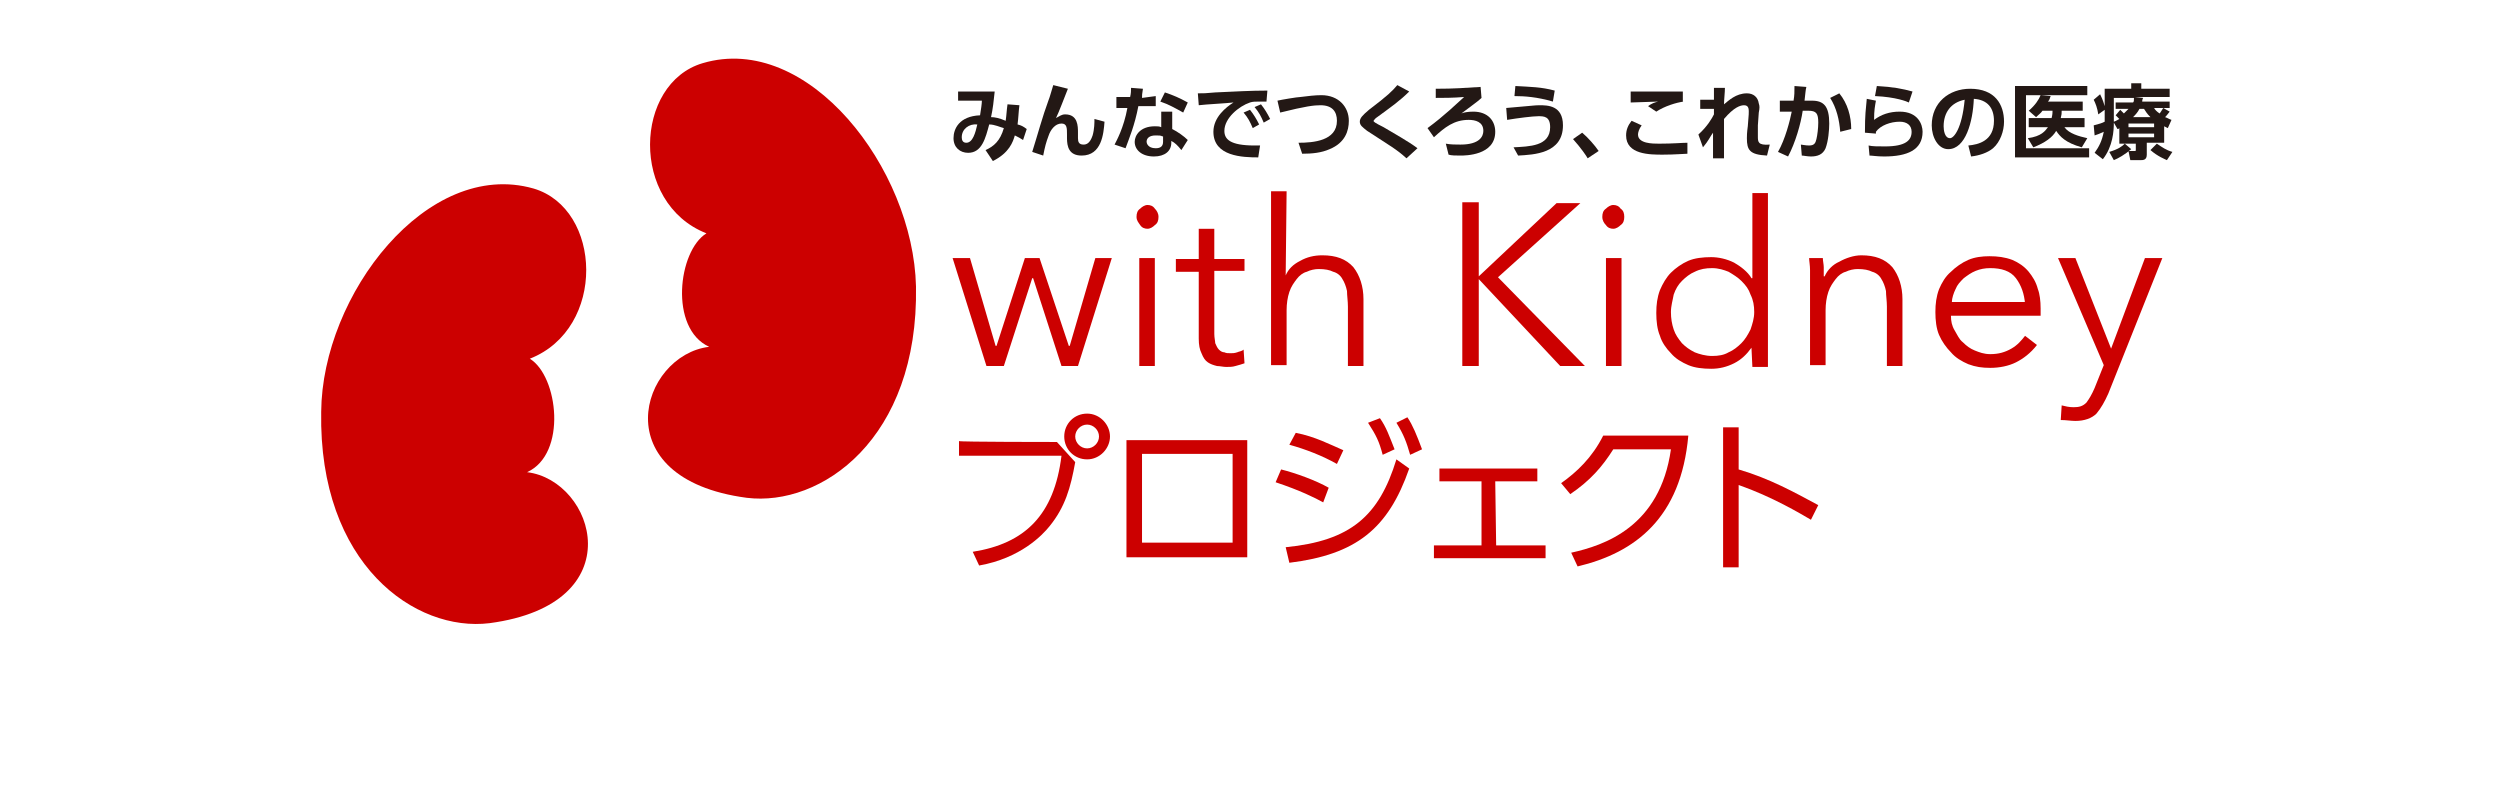 <?xml version="1.0" encoding="utf-8"?>
<!-- Generator: Adobe Illustrator 26.5.1, SVG Export Plug-In . SVG Version: 6.00 Build 0)  -->
<svg version="1.1" id="_レイヤー_1" xmlns="http://www.w3.org/2000/svg" xmlns:xlink="http://www.w3.org/1999/xlink" x="0px"
	 y="0px" viewBox="0 0 273.2 87.1" style="enable-background:new 0 0 273.2 87.1;" xml:space="preserve">
<style type="text/css">
	.st0{fill:#CC0000;}
	.st1{fill:#231815;}
</style>
<g>
	<path class="st0" d="M106,28.2l2.8,9.6h0.1l3.1-9.6h1.6l3.2,9.6h0.1l2.8-9.6h1.8L117.8,40H116l-3.1-9.6h-0.1l-3.1,9.6h-1.9
		l-3.7-11.8H106z"/>
	<path class="st0" d="M126.6,23.7c0,0.4-0.1,0.7-0.4,0.9c-0.2,0.2-0.5,0.4-0.8,0.4c-0.3,0-0.6-0.1-0.8-0.4s-0.4-0.5-0.4-0.9
		c0-0.4,0.1-0.7,0.4-0.9c0.2-0.2,0.5-0.4,0.8-0.4c0.3,0,0.6,0.1,0.8,0.4C126.4,23,126.6,23.3,126.6,23.7z M126.2,40h-1.7V28.2h1.7
		V40z"/>
	<path class="st0" d="M136,29.6h-3.3v6.9c0,0.4,0.1,0.8,0.1,1c0.1,0.2,0.2,0.5,0.4,0.7s0.4,0.3,0.6,0.3c0.2,0.1,0.4,0.1,0.7,0.1
		c0.2,0,0.4,0,0.7-0.1c0.2-0.1,0.5-0.1,0.7-0.3l0.1,1.5c-0.3,0.1-0.6,0.2-1,0.3c-0.3,0.1-0.7,0.1-1,0.1c-0.3,0-0.7-0.1-1-0.1
		c-0.4-0.1-0.7-0.2-1-0.4c-0.3-0.2-0.5-0.5-0.7-1c-0.2-0.4-0.3-0.9-0.3-1.6v-7.3h-2.5v-1.4h2.5v-3.3h1.7v3.3h3.3V29.6z"/>
	<path class="st0" d="M140.5,30.1c0.3-0.7,0.8-1.2,1.6-1.6c0.7-0.4,1.5-0.6,2.4-0.6c1.5,0,2.6,0.4,3.4,1.3c0.7,0.9,1.1,2.1,1.1,3.5
		V40h-1.7v-6.5c0-0.6-0.1-1.2-0.1-1.7c-0.1-0.5-0.3-1-0.5-1.3c-0.2-0.4-0.6-0.7-1-0.8c-0.4-0.2-0.9-0.3-1.6-0.3
		c-0.4,0-0.9,0.1-1.3,0.3c-0.4,0.1-0.8,0.4-1.1,0.8c-0.3,0.4-0.6,0.8-0.8,1.4c-0.2,0.6-0.3,1.3-0.3,2v6h-1.7v-19h1.7L140.5,30.1
		L140.5,30.1z"/>
	<path class="st0" d="M161.6,30.2L161.6,30.2l8.5-8h2.6l-9,8.1l9.5,9.7h-2.7l-8.9-9.5l0,0V40h-1.8V22.1h1.8L161.6,30.2L161.6,30.2z"
		/>
	<path class="st0" d="M177.5,23.7c0,0.4-0.1,0.7-0.4,0.9c-0.2,0.2-0.5,0.4-0.8,0.4c-0.3,0-0.6-0.1-0.8-0.4c-0.2-0.2-0.4-0.5-0.4-0.9
		c0-0.4,0.1-0.7,0.4-0.9c0.2-0.2,0.5-0.4,0.8-0.4c0.3,0,0.6,0.1,0.8,0.4C177.4,23,177.5,23.3,177.5,23.7z M177.2,40h-1.7V28.2h1.7
		V40z"/>
	<path class="st0" d="M191.4,38c-0.5,0.7-1.1,1.3-1.9,1.7c-0.8,0.4-1.6,0.6-2.5,0.6c-0.9,0-1.8-0.1-2.5-0.4
		c-0.7-0.3-1.4-0.7-1.9-1.3c-0.5-0.5-1-1.2-1.2-1.9c-0.3-0.7-0.4-1.6-0.4-2.5s0.1-1.7,0.4-2.5c0.3-0.7,0.7-1.4,1.2-1.9
		s1.2-1,1.9-1.3c0.7-0.3,1.6-0.4,2.5-0.4c0.8,0,1.7,0.2,2.5,0.6c0.7,0.4,1.5,1,1.9,1.7h0.1v-9.3h1.7v19h-1.7L191.4,38L191.4,38z
		 M182.6,34.1c0,0.7,0.1,1.3,0.3,1.9c0.2,0.6,0.5,1,0.9,1.5c0.4,0.4,0.8,0.7,1.4,1c0.5,0.2,1.2,0.4,1.9,0.4s1.3-0.1,1.8-0.4
		c0.5-0.2,1-0.6,1.4-1c0.4-0.4,0.7-0.9,1-1.5c0.2-0.6,0.4-1.2,0.4-1.9s-0.1-1.3-0.4-1.9c-0.2-0.6-0.5-1-1-1.5
		c-0.4-0.4-0.9-0.7-1.4-1c-0.5-0.2-1.1-0.4-1.8-0.4s-1.3,0.1-1.9,0.4c-0.5,0.2-1,0.6-1.4,1c-0.4,0.4-0.7,0.9-0.9,1.5
		C182.8,32.8,182.6,33.4,182.6,34.1z"/>
	<path class="st0" d="M199.2,28.2c0,0.3,0.1,0.7,0.1,1c0,0.4,0,0.7,0,1h0.1c0.3-0.7,0.9-1.3,1.6-1.6c0.7-0.4,1.6-0.7,2.4-0.7
		c1.5,0,2.6,0.4,3.4,1.3c0.7,0.9,1.1,2.1,1.1,3.5V40h-1.7v-6.5c0-0.6-0.1-1.2-0.1-1.7c-0.1-0.5-0.3-1-0.5-1.3
		c-0.2-0.4-0.6-0.7-1-0.8c-0.4-0.2-0.9-0.3-1.6-0.3c-0.4,0-0.9,0.1-1.3,0.3c-0.4,0.1-0.8,0.4-1.1,0.8c-0.3,0.4-0.6,0.8-0.8,1.4
		c-0.2,0.6-0.3,1.3-0.3,2v6h-1.7v-9.2c0-0.3,0-0.7,0-1.2c0-0.5-0.1-1-0.1-1.3L199.2,28.2L199.2,28.2z"/>
	<path class="st0" d="M223,33.7c0,0.1,0,0.2,0,0.4s0,0.3,0,0.4h-9.8c0,0.6,0.1,1.1,0.4,1.6s0.5,1,0.9,1.3c0.4,0.4,0.8,0.7,1.3,0.9
		s1,0.4,1.7,0.4c0.9,0,1.6-0.2,2.3-0.6c0.7-0.4,1.1-0.9,1.5-1.4l1.3,1c-0.7,0.9-1.5,1.5-2.3,1.9c-0.8,0.4-1.8,0.6-2.8,0.6
		c-0.9,0-1.6-0.1-2.4-0.4c-0.7-0.3-1.4-0.7-1.9-1.3c-0.5-0.5-1-1.2-1.3-1.9c-0.3-0.7-0.4-1.6-0.4-2.5s0.1-1.7,0.4-2.5
		c0.3-0.7,0.7-1.4,1.3-1.9c0.5-0.5,1.2-1,1.9-1.3c0.7-0.3,1.5-0.4,2.3-0.4c0.9,0,1.7,0.1,2.5,0.4c0.7,0.3,1.3,0.7,1.8,1.3
		c0.4,0.5,0.8,1.1,1,1.9C222.9,32.1,223,32.9,223,33.7z M221.3,33.2c-0.1-1.1-0.4-2-1-2.8s-1.6-1.1-2.8-1.1c-0.6,0-1.1,0.1-1.6,0.3
		c-0.5,0.2-0.9,0.5-1.3,0.8c-0.4,0.4-0.7,0.7-0.9,1.2c-0.2,0.4-0.4,1-0.4,1.4h8V33.2z"/>
	<path class="st0" d="M230.7,38.1L230.7,38.1l3.7-9.9h1.9L230.4,43c-0.4,0.9-0.8,1.6-1.3,2.2c-0.5,0.5-1.3,0.8-2.3,0.8
		c-0.5,0-1-0.1-1.6-0.1l0.1-1.6c0.4,0.1,0.8,0.2,1.3,0.2c0.6,0,1-0.1,1.4-0.5c0.3-0.4,0.6-0.9,0.9-1.6l1-2.5l-5-11.7h1.9L230.7,38.1
		z"/>
</g>
<g>
	<g>
		<path class="st0" d="M115.5,48.3l2,2.2c-0.5,2.8-1.1,4.9-2.8,7c-0.8,1-3.2,3.5-7.7,4.3l-0.7-1.5c5.7-0.9,8.9-4,9.7-10.5h-11.2
			v-1.6C104.8,48.3,115.5,48.3,115.5,48.3z M121.3,47.7c0,1.3-1.1,2.5-2.5,2.5s-2.5-1.1-2.5-2.5c0-1.4,1.1-2.5,2.5-2.5
			S121.3,46.4,121.3,47.7z M117.5,47.7c0,0.7,0.6,1.3,1.3,1.3c0.7,0,1.3-0.6,1.3-1.3c0-0.7-0.6-1.3-1.3-1.3
			C118.1,46.4,117.5,47,117.5,47.7z"/>
		<path class="st0" d="M136.3,48.1v12.8h-13.2V48.1H136.3z M134.7,49.6h-9.9v9.7h9.9V49.6z"/>
		<path class="st0" d="M144.6,54.9c-0.9-0.5-2.5-1.3-5.2-2.2l0.6-1.4c1.6,0.4,3.8,1.2,5.2,2L144.6,54.9z M140.5,59.8
			c7.1-0.7,10.2-3.4,12.1-9.6l1.4,1c-2.3,6.6-5.8,9.4-13.1,10.3L140.5,59.8z M146.1,50.7c-1.6-0.9-3.4-1.6-5.2-2.1l0.7-1.3
			c2.1,0.4,3.8,1.3,5.2,1.9L146.1,50.7z M150.8,45.7c0.7,1,1,1.9,1.6,3.4l-1.3,0.6c-0.4-1.5-0.7-2.1-1.6-3.5L150.8,45.7z
			 M153.8,45.6c0.6,0.9,1,1.9,1.6,3.5l-1.3,0.6c-0.4-1.4-0.7-2.2-1.5-3.5L153.8,45.6z"/>
		<path class="st0" d="M163.5,59.6h5.4V61h-12.2v-1.4h5.2v-7h-4.6v-1.4H168v1.4h-4.6L163.5,59.6L163.5,59.6z"/>
		<path class="st0" d="M171.7,60.4c3.6-0.8,9.7-2.8,10.9-11.3h-6.3c-1.2,1.9-2.5,3.4-4.7,4.9l-1-1.2c1.7-1.2,3.4-2.8,4.6-5.2h9.3
			c-0.8,9-5.8,12.8-12.1,14.3L171.7,60.4z"/>
		<path class="st0" d="M197.9,56.8c-1.2-0.7-4.2-2.5-7.9-3.8v9h-1.7V46.7h1.7v4.6c3.4,1,6.1,2.5,8.7,3.9L197.9,56.8z"/>
	</g>
</g>
<g>
	<path class="st1" d="M107.7,16.4c0.9-0.4,1.6-1,2-2.4c-0.4-0.1-1-0.4-1.6-0.4c-0.4,1.5-0.8,3.1-2.3,3.1c-0.9,0-1.6-0.6-1.6-1.6
		c0-1,0.6-2.4,2.9-2.5c0.1-0.6,0.2-1.3,0.2-1.6h-2.6v-1h4c-0.1,1-0.2,1.9-0.4,2.8c0.4,0,0.9,0.1,1.6,0.4c0.1-0.7,0.1-1.1,0.2-1.8
		l1.3,0.1c-0.1,0.8-0.1,1.3-0.2,2.1c0.4,0.1,0.6,0.2,1,0.5l-0.4,1.2c-0.3-0.2-0.5-0.3-0.9-0.5c-0.2,0.7-0.6,1.9-2.4,2.8L107.7,16.4z
		 M105.1,15c0,0.3,0.1,0.6,0.5,0.6c0.7,0,1-1.1,1.2-2C105.9,13.5,105.1,14.1,105.1,15z"/>
	<path class="st1" d="M116.7,9.7c-0.4,1-1,2.6-1.3,3.2c0.4-0.2,0.6-0.4,1-0.4c1.4,0,1.4,1.3,1.4,2v0.6c0,0.4,0.1,0.7,0.6,0.7
		c0.3,0,0.7-0.1,1-1c0.2-0.7,0.2-1.4,0.2-1.8l1.1,0.3c-0.1,1.3-0.3,3.7-2.5,3.7c-1.4,0-1.6-1-1.6-1.9v-0.4c0-0.7,0-1.2-0.6-1.2
		c-0.7,0-1.2,0.7-1.4,1.3c-0.3,0.8-0.4,1.2-0.6,2.2l-1.2-0.4c0.6-1.9,1.1-3.8,1.8-5.7c0.1-0.2,0.4-1.3,0.5-1.6L116.7,9.7z"/>
	<path class="st1" d="M126.3,10.5v1.1h-1.9c-0.4,2.1-1,3.5-1.4,4.6l-1.2-0.4c0.2-0.4,1-1.8,1.4-4H122v-1.2h1.5
		c0.1-0.4,0.1-0.7,0.1-1l1.3,0.1c-0.1,0.6-0.1,0.7-0.1,1L126.3,10.5L126.3,10.5z M128.1,14.1c0.6,0.3,1.3,0.8,1.7,1.2l-0.7,1.1
		c-0.4-0.5-0.7-0.8-1.1-1v0.2c0,0.9-0.7,1.5-1.9,1.5c-1.3,0-2.1-0.7-2.1-1.6c0-0.7,0.6-1.7,2.2-1.7c0.3,0,0.5,0,0.7,0.1v-1.7h1.2
		V14.1z M127,14.9c-0.1-0.1-0.4-0.1-0.7-0.1c-0.7,0-1,0.3-1,0.7c0,0.1,0.1,0.7,1,0.7c0.5,0,0.8-0.2,0.8-0.7V14.9z M129.3,12.3
		c-0.9-0.5-1.6-0.9-2.5-1.2l0.5-1c0.9,0.3,1.6,0.6,2.5,1.1L129.3,12.3z"/>
	<path class="st1" d="M138.4,11.1c-0.4,0-0.6,0-0.8,0c-0.4,0-0.7,0-1,0.1c-1.2,0.4-2.8,1.7-2.8,3.1c0,0.9,0.6,1.6,3.3,1.6
		c0.3,0,0.4,0,0.6,0l-0.2,1.3c-1.7,0-4.9-0.1-4.9-2.8c0-1.6,1.4-2.7,2.2-3.2c-0.9,0.1-3,0.2-3.8,0.3l-0.1-1.3c0.6,0,0.9,0,1.9-0.1
		c2.2-0.1,3.9-0.2,5.7-0.2L138.4,11.1z M136.6,12c0.4,0.5,0.7,1,1,1.6l-0.7,0.4c-0.3-0.7-0.5-1.1-1-1.7L136.6,12z M137.8,11.4
		c0.4,0.5,0.7,1,1,1.6l-0.7,0.4c-0.3-0.7-0.5-1.1-1-1.7L137.8,11.4z"/>
	<path class="st1" d="M141.9,15.6c1.6,0,4.2-0.2,4.2-2.4c0-1-0.5-1.7-1.8-1.7c-0.7,0-1.6,0.1-4.4,0.8l-0.3-1.3
		c0.4-0.1,2.2-0.4,2.5-0.4c0.8-0.1,1.6-0.2,2.3-0.2c1.9,0,3,1.3,3,2.8c0,1.1-0.4,2.4-2.1,3.1c-0.9,0.4-1.9,0.5-3,0.5L141.9,15.6z"/>
	<path class="st1" d="M153.7,17.3c-1.1-1-1.7-1.3-4.3-3c-0.5-0.4-0.8-0.6-0.8-1c0-0.4,0.3-0.7,1-1.3c2.1-1.6,2.5-2,3.1-2.7l1.3,0.7
		c-1,1-2,1.7-3.5,2.8c-0.2,0.1-0.4,0.4-0.4,0.4c0,0.1,0.1,0.2,1.1,0.7c1,0.6,2.8,1.6,3.7,2.3L153.7,17.3z"/>
	<path class="st1" d="M161.9,10.7c-0.4,0.4-1.3,1-2.2,1.7c0.2-0.1,0.7-0.2,1.3-0.2c1.6,0,2.4,1,2.4,2.2c0,2.6-3.3,2.6-3.8,2.6
		s-1,0-1.3-0.1l-0.3-1.2c0.5,0.1,1.1,0.1,1.6,0.1c2.1,0,2.5-0.9,2.5-1.5c0-1-0.9-1.2-1.6-1.2c-1.6,0-2.6,0.8-3.8,1.9l-0.7-1
		c1.9-1.4,3.1-2.6,4-3.4c-1.2,0.1-2.3,0.1-3.1,0.1v-1c2.1,0,3.2-0.1,4.9-0.2L161.9,10.7z"/>
	<path class="st1" d="M165.4,16.1c1.7-0.1,4-0.1,4-2.2c0-1.2-0.7-1.2-1.3-1.2c-0.6,0-2.2,0.2-3.4,0.4l-0.1-1.3
		c2.5-0.2,3.1-0.3,3.6-0.3c0.9,0,2.6,0,2.6,2.2c0,3.1-3.2,3.2-4.9,3.3L165.4,16.1z M169.7,11.1c-1.7-0.5-3.1-0.6-4.2-0.6l0.1-1.1
		c1.7,0.1,2.8,0.1,4.3,0.5L169.7,11.1z"/>
	<path class="st1" d="M173.5,17.3c-0.1-0.2-0.7-1.1-1.6-2.1l1-0.7c0.6,0.5,1.4,1.4,1.8,2L173.5,17.3z"/>
	<path class="st1" d="M179.4,13.7c-0.3,0.4-0.4,0.8-0.4,1c0,1,1.6,1,2.3,1c1.6,0,2.5-0.1,3.1-0.1v1.2c-0.4,0-1.3,0.1-2.7,0.1
		c-1.4,0-4,0-4-2.1c0-0.6,0.2-1.1,0.6-1.6L179.4,13.7z M184,11.1c-0.8,0.1-2.1,0.5-3,1.1l-0.9-0.6c0.4-0.3,0.7-0.4,1.1-0.5
		c-0.4,0-2.5,0.1-3,0.1V10c1.5,0,5.4,0,5.7,0V11.1z"/>
	<path class="st1" d="M185.6,14.7c1-0.9,1.5-1.8,1.7-2.2c0-0.1,0-0.4,0-0.6h-1.5v-1h1.5V9.6h1.2c0,0.5-0.1,1.3-0.1,1.8
		c0.5-0.4,1.3-1.2,2.5-1.2c0.7,0,1.2,0.4,1.3,1.1c0.1,0.3,0.1,0.5,0,1l-0.1,1.4c0,0.4,0,1.1,0,1.2c0,0.6,0,1,1.3,0.9l-0.3,1.2
		c-1.9-0.1-2.2-0.6-2.2-1.9c0-0.2,0-0.6,0.1-1.3l0.1-1.3c0-0.4,0.1-1-0.5-1c-0.4,0-1.1,0.2-2.2,1.5c0,1.1,0,1.4,0,2.4
		c0,0.7,0,1.5,0,1.9h-1.2c0-1.6,0-1.9,0-2.8c-0.3,0.4-0.5,0.9-1.1,1.6L185.6,14.7z"/>
	<path class="st1" d="M194.3,16.6c0.8-1.4,1.3-3.4,1.5-4.4h-1.3V11h1.5c0.1-0.6,0.1-0.9,0.1-1.6l1.3,0.1c-0.1,0.4-0.1,0.7-0.2,1.5
		h0.8c1.3,0,1.9,0.6,1.9,2.5c0,0.7-0.1,1.9-0.4,2.7c-0.3,0.7-0.9,0.9-1.6,0.9c-0.4,0-0.8-0.1-1-0.1l-0.1-1.2c0.1,0,0.5,0.1,0.9,0.1
		c0.6,0,0.7-0.3,0.8-0.7c0.1-0.4,0.2-1.2,0.2-1.8c0-1-0.2-1.3-1.1-1.3H197c-0.2,1.4-0.8,3.5-1.6,5L194.3,16.6z M201.1,14.4
		c-0.1-1.3-0.4-2.6-1.1-3.7l1-0.5c0.9,1.1,1.3,2.5,1.3,3.9L201.1,14.4z"/>
	<path class="st1" d="M205,11c-0.1,0.6-0.2,1-0.2,2.1c0.8-0.6,1.7-0.9,2.8-0.9c2,0,2.5,1.4,2.5,2.2c0,2-1.7,2.7-4.2,2.7
		c-0.8,0-1.3-0.1-1.6-0.1l-0.1-1.1c0.4,0.1,1,0.1,1.8,0.1c2.3,0,2.9-0.7,2.9-1.6c0-0.7-0.5-1.1-1.3-1.1c-1,0-2.1,0.4-2.6,1.1
		c0,0.1,0,0.1,0,0.2l-1.2-0.1c0-2.1,0.1-2.5,0.2-3.7L205,11z M208.6,11.2c-0.2-0.1-1.4-0.6-3.7-0.7l0.2-1.1c1.8,0.1,2.8,0.3,3.9,0.6
		L208.6,11.2z"/>
	<path class="st1" d="M215.1,15.9c1.1-0.1,2.8-0.5,2.8-2.7c0-1.4-0.7-2.3-2.2-2.4c-0.1,2.5-0.9,5.5-2.8,5.5c-1.1,0-1.8-1.3-1.8-2.6
		c0-2.5,1.9-4,4.2-4c2.7,0,3.7,1.7,3.7,3.6c0,1-0.4,2.2-1.2,2.9c-0.6,0.5-1.5,0.8-2.4,0.9L215.1,15.9z M212.4,13.8
		c0,0.4,0.1,1.3,0.7,1.3c0.4,0,1.3-1,1.6-4.2C213.2,11.2,212.4,12.3,212.4,13.8z"/>
	<path class="st1" d="M228.1,9.4v1h-6.7v5.8h6.9v1h-8.1V9.4H228.1z M227.8,12.9v1h-2.2c0.5,0.7,1.6,1,2.5,1.2l-0.6,1
		c-1.8-0.5-2.4-1.2-2.8-1.8c-0.4,0.7-1.2,1.3-2.5,1.8l-0.6-1c1.5-0.2,1.9-0.8,2.2-1.2h-2.1v-1h2.5c0.1-0.4,0.1-0.6,0.1-0.8h-1.1
		c-0.2,0.3-0.4,0.4-0.7,0.7l-0.8-0.7c0.7-0.6,1.1-1.2,1.3-1.7l1.1,0.1c-0.1,0.2-0.1,0.4-0.3,0.6h3.8v1h-2.3c0,0.3,0,0.4-0.1,0.8
		L227.8,12.9L227.8,12.9z"/>
	<path class="st1" d="M231.6,14c-0.1,0.1-0.1,0.1-0.2,0.1l-0.4-0.7c0,0.9-0.1,2.6-1.2,4l-0.9-0.7c0.5-0.7,0.8-1.3,1-2.3
		c-0.4,0.2-0.7,0.3-1,0.4l-0.1-1.1c0.7-0.2,0.8-0.2,1.2-0.4c0-0.3,0-0.5,0-0.9V12l-0.7,0.5c-0.1-0.7-0.3-1.2-0.5-1.6l0.7-0.6
		c0.1,0.2,0.3,0.6,0.5,1.3V9.7h2.9V9.1h1.1v0.6h3.1v0.9h-3.8l0.9,0.1c-0.1,0.2-0.1,0.3-0.1,0.4h3v0.7h-1.7c0.1,0.2,0.3,0.4,0.6,0.6
		c0.1-0.1,0.2-0.3,0.4-0.6l0.7,0.4c-0.1,0.1-0.2,0.3-0.5,0.6c0.3,0.1,0.4,0.2,0.7,0.3l-0.4,0.9c-0.2-0.1-0.2-0.1-0.4-0.2v1.8h-1.9
		v1.3c0,0.6-0.4,0.6-0.7,0.6h-1.1l-0.2-1h0.7c0.1,0,0.1,0,0.1-0.1v-0.7h-1.8V14z M232.9,16.3c-0.7,0.6-1.4,1-1.9,1.2l-0.5-0.9
		c1-0.3,1.4-0.6,1.7-0.9L232.9,16.3z M231.7,12c0.1,0.1,0.2,0.2,0.4,0.4c0.2-0.2,0.4-0.4,0.5-0.5h-1.4v-0.7h1.9
		c0.1-0.1,0.1-0.2,0.1-0.5H231v2.6c0.3-0.1,0.4-0.2,0.6-0.3c-0.2-0.2-0.2-0.2-0.4-0.4L231.7,12z M232.6,13.5v0.4h2.8v-0.4H232.6z
		 M232.6,14.6V15h2.8v-0.4H232.6z M235,12.8c-0.4-0.4-0.5-0.6-0.7-0.9h-0.5c-0.2,0.4-0.5,0.7-0.7,0.9H235z M236.8,17.5
		c-0.2-0.1-1-0.4-1.8-1.1l0.7-0.7c0.6,0.4,1,0.7,1.7,0.9L236.8,17.5z"/>
</g>
<g>
	<path class="st0" d="M58.3,20.6c7.5,2.2,8,15.3-0.4,18.6c3.1,1.9,4.1,10.4-0.3,12.4C65,52.5,69.3,66,53.5,68.1
		c-8.1,1-18.7-6.4-18.4-23.1C35.2,32.2,46.7,17.3,58.3,20.6z"/>
</g>
<g>
	<path class="st0" d="M76.8,6.9c-7.5,2.2-8,15.3,0.4,18.6c-3.1,1.9-4.1,10.4,0.3,12.4c-7.5,0.9-11.7,14.4,4.1,16.5
		c8.1,1,18.8-6.4,18.5-23.1C99.8,18.4,88.3,3.5,76.8,6.9z"/>
</g>
</svg>
